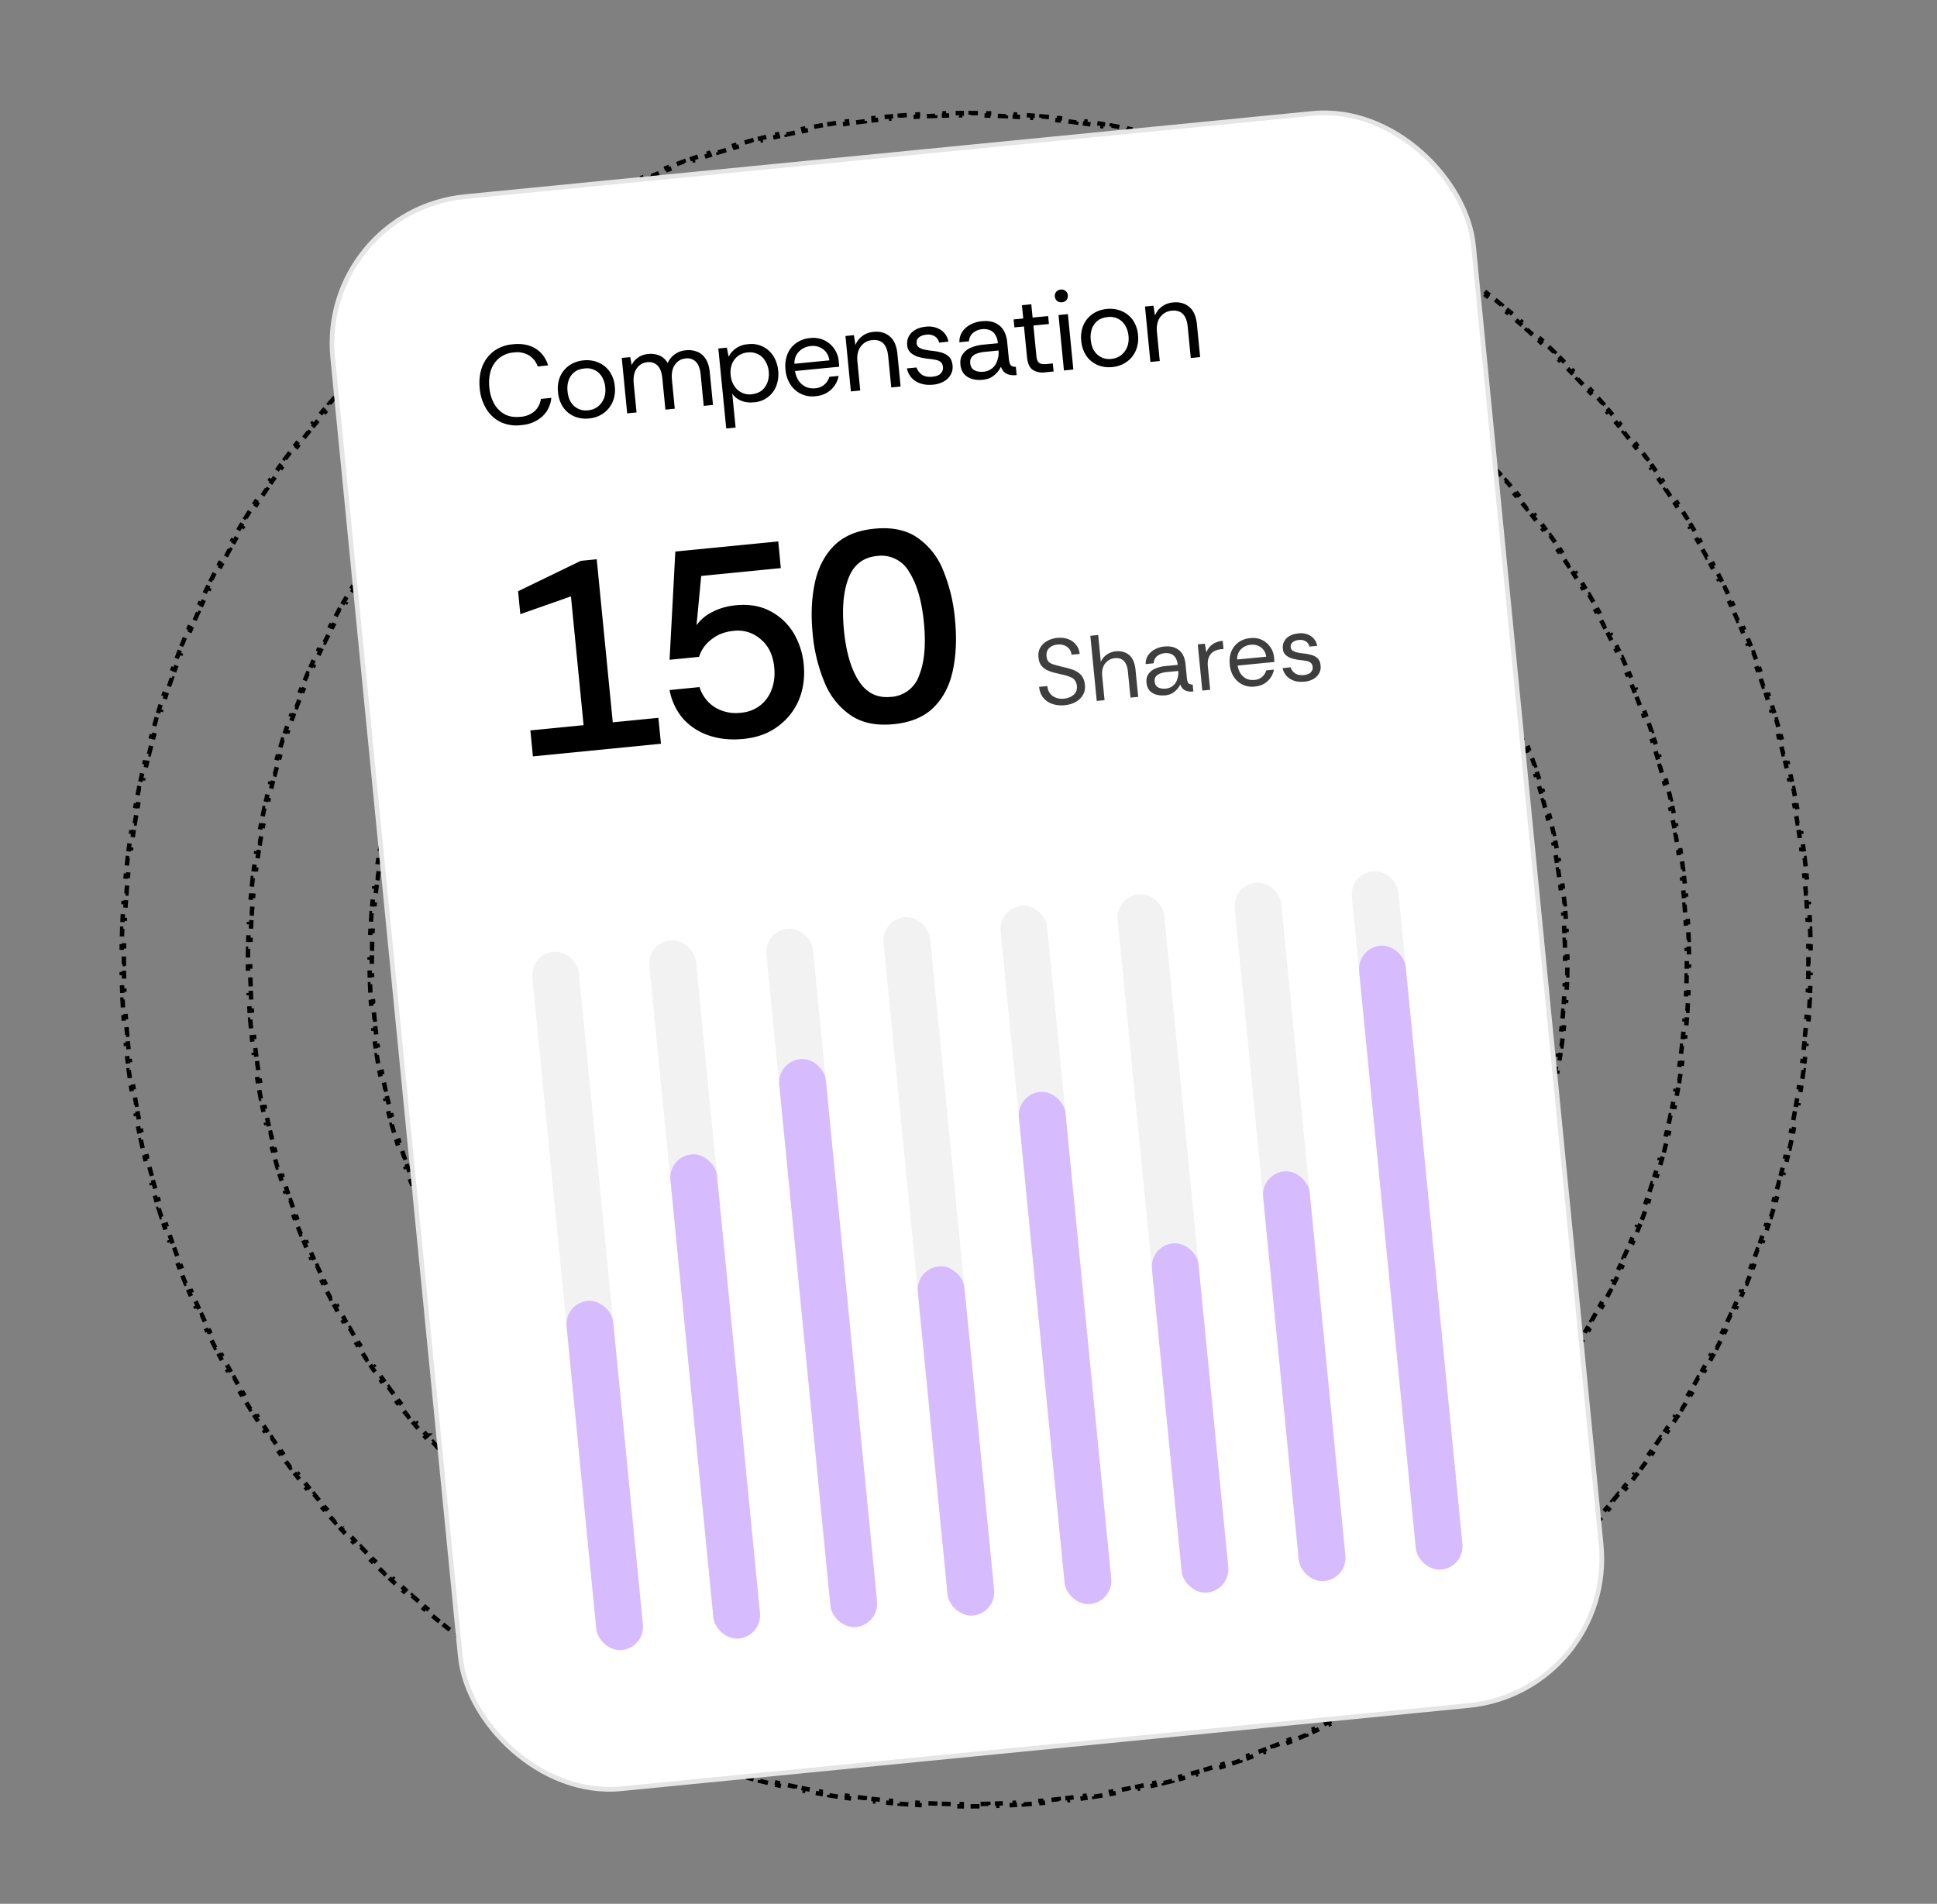 <svg width="414" height="407" viewBox="0 0 414 407" fill="none" xmlns="http://www.w3.org/2000/svg"><rect x="0" y="0" width="414" height="407" fill="#808080" stroke="none"/><path d="M209.85 360.14l-1.9.03v-.48h-1.9v.48c-.64 0-1.27-.02-1.9-.03v-.47l-1.88-.05-.01.48-1.9-.07.03-.48c-.63-.02-1.26-.05-1.88-.09l-.03.48-1.9-.12.04-.47-1.88-.14-.04.47-1.89-.16.05-.47-1.88-.18-.04.47-1.9-.2.06-.48-1.87-.23-.06.47-1.88-.25.07-.47-1.86-.28-.07.47-1.88-.3.08-.47-1.86-.32-.09.47-1.86-.35.1-.47-1.85-.36-.1.46c-.62-.12-1.24-.25-1.85-.39l.1-.46-1.84-.42-.11.46-1.84-.43.11-.47-1.83-.45-.11.46-1.84-.49.13-.46-1.82-.5-.13.46-1.82-.53.13-.46-1.8-.55-.14.46-1.8-.58.14-.45-1.8-.6-.14.46-1.8-.62.17-.45-1.78-.64-.16.45-1.78-.67.17-.44-1.76-.68-.17.44-1.76-.7.18-.45-1.74-.72-.18.44-1.74-.75.19-.44-1.73-.77-.2.43-1.71-.79.2-.43-1.7-.81-.2.43-1.7-.84.2-.42-1.68-.86-.22.43-1.68-.88.23-.42-1.66-.9-.23.42-1.66-.91.23-.42-1.63-.94-.24.42-1.63-.96.24-.41-1.62-.97-.24.4-1.61-1 .25-.4-1.6-1.01-.25.4-1.58-1.04.26-.4-1.57-1.05-.26.4-1.56-1.08.27-.4-1.54-1.09-.28.39-1.53-1.11.28-.39-1.5-1.13-.3.38-1.5-1.15.3-.37-1.5-1.17-.29.37-1.47-1.18.3-.37-1.46-1.2-.3.36-1.45-1.22.31-.36-1.42-1.24-.32.36-1.41-1.26.32-.35-1.4-1.28-.32.36c-.46-.43-.93-.86-1.38-1.3l.32-.34-1.36-1.3-.33.33-1.35-1.32.33-.34-1.33-1.34-.34.34a147 147 0 01-1.32-1.36l.35-.33-1.3-1.37-.35.32a146 146 0 01-1.29-1.39l.36-.32-1.27-1.4-.35.32-1.25-1.42.35-.31a155 155 0 01-1.23-1.44l-.36.31-1.21-1.45.36-.3-1.2-1.46-.36.3-1.18-1.48.37-.3-1.16-1.49-.37.3-1.15-1.52.38-.28-1.12-1.52-.38.28c-.38-.5-.74-1.02-1.11-1.54l.39-.27-1.09-1.55-.39.28-1.07-1.57.4-.26c-.36-.52-.7-1.05-1.05-1.57l-.4.26-1.03-1.59.4-.26-1-1.6-.4.26-1-1.62.4-.24a146.15 146.15 0 01-.96-1.62l-.41.24-.95-1.63.41-.24-.93-1.64-.41.23-.91-1.67.41-.22c-.3-.55-.6-1.1-.88-1.66l-.42.22c-.3-.56-.59-1.12-.87-1.69l.42-.21-.85-1.69-.42.21-.83-1.7.43-.2-.8-1.71-.44.2-.78-1.72.43-.2-.76-1.73-.44.2-.75-1.75.44-.18-.72-1.75-.44.18-.7-1.75.45-.18-.68-1.76-.45.17-.65-1.78.44-.16-.63-1.78-.45.16-.61-1.8.45-.14-.59-1.8-.45.15-.57-1.8.45-.15-.54-1.8-.46.13-.52-1.82.46-.13-.5-1.82-.46.13c-.17-.61-.33-1.22-.48-1.84l.46-.12-.46-1.82-.46.1c-.15-.6-.3-1.22-.43-1.83l.46-.1c-.14-.62-.28-1.24-.4-1.85l-.47.1-.4-1.86.47-.1-.36-1.84-.47.09-.34-1.86.47-.09-.32-1.86-.47.08-.3-1.88.47-.07-.27-1.86-.47.07-.25-1.88.47-.06-.23-1.87-.47.05-.2-1.88.47-.05-.19-1.88-.47.05-.16-1.89.48-.03-.14-1.89-.48.03-.11-1.9.48-.02-.1-1.88-.47.02-.07-1.89.48-.01-.05-1.89-.47.01c-.02-.63-.02-1.27-.03-1.9h.48a157.67 157.67 0 010-1.9H53c0-.64.01-1.27.03-1.9h.47l.05-1.88-.48-.01.07-1.9.47.03.1-1.88-.48-.03.11-1.9.48.04.14-1.89-.48-.03.16-1.89.47.05.19-1.88-.48-.05.2-1.88.48.05.23-1.87-.47-.06.25-1.88.47.07.27-1.86-.47-.08.3-1.87.47.08c.1-.63.2-1.25.32-1.87l-.47-.08.34-1.86.47.09.36-1.85-.46-.1.39-1.85.46.1.41-1.84-.46-.1.43-1.85.46.11.46-1.82-.46-.12c.15-.62.31-1.23.48-1.84l.46.13.5-1.83-.46-.12.52-1.82.46.13.54-1.8-.45-.14.57-1.81.45.15.6-1.8-.46-.15.61-1.79.45.16c.2-.6.42-1.19.63-1.78l-.44-.16.65-1.78.45.17.68-1.76-.45-.18.7-1.75.45.17.71-1.74-.43-.18.74-1.75.44.2.76-1.73-.43-.2.78-1.72.43.2.8-1.7-.42-.2c.27-.58.55-1.15.83-1.71l.42.2.85-1.68-.42-.22.87-1.68.42.22.88-1.66-.41-.22.9-1.67.42.24c.3-.56.62-1.1.93-1.65l-.41-.23.95-1.64.41.24a157 157 0 01.97-1.62l-.41-.25 1-1.6.4.24 1-1.6-.4-.25 1.03-1.59.4.26 1.05-1.57-.4-.26 1.07-1.57.4.28c.35-.52.71-1.04 1.08-1.55l-.4-.28 1.12-1.53.38.28 1.12-1.52-.38-.28 1.15-1.51.37.29 1.16-1.5-.37-.29 1.18-1.48.37.3 1.2-1.46-.37-.3 1.21-1.45.37.3 1.22-1.43-.35-.3 1.25-1.43.35.32 1.27-1.4-.35-.32 1.28-1.4.35.33 1.3-1.37-.35-.33 1.32-1.36.34.34 1.33-1.34-.33-.34 1.35-1.32.33.34 1.36-1.3-.32-.35c.45-.44.92-.87 1.38-1.3l.32.35 1.4-1.27-.32-.35 1.41-1.26.32.36 1.42-1.24-.3-.36c.47-.4.95-.82 1.44-1.22l.3.36 1.46-1.2-.3-.37c.49-.4.98-.8 1.47-1.18l.3.37 1.48-1.17-.29-.37 1.5-1.15.3.37 1.5-1.12-.28-.39 1.53-1.11.28.39 1.54-1.1-.27-.39c.52-.36 1.03-.72 1.56-1.07l.26.4 1.57-1.06-.26-.4 1.58-1.04.26.4 1.59-1.01-.25-.4 1.6-1 .25.4 1.62-.97-.25-.41 1.64-.96.24.41 1.63-.93-.23-.42 1.66-.91.23.41 1.66-.89-.23-.42 1.68-.88.22.43c.56-.3 1.12-.58 1.68-.86l-.2-.42c.56-.29 1.12-.56 1.7-.84l.2.43 1.7-.81-.2-.43 1.72-.8.2.44 1.72-.77-.2-.44 1.75-.75.18.44 1.74-.72-.18-.44 1.76-.71.17.44 1.76-.68-.17-.44a163 163 0 011.78-.67l.16.45 1.78-.64-.16-.45 1.79-.62.15.45 1.8-.59-.16-.45 1.81-.58.14.46 1.8-.55-.13-.46 1.82-.53.13.46 1.82-.5-.13-.46 1.84-.49.12.46 1.82-.45-.11-.47c.61-.15 1.22-.3 1.84-.43l.1.46 1.85-.42-.1-.46 1.85-.4.1.47 1.84-.36-.09-.47 1.86-.35.09.47 1.86-.32-.08-.47 1.88-.3.07.47 1.86-.28-.07-.47 1.88-.25.06.47 1.87-.23-.05-.47 1.88-.2.05.46 1.88-.18-.05-.47 1.89-.16.04.47 1.88-.14-.03-.47 1.9-.12.02.48 1.88-.1-.02-.47a155 155 0 011.89-.07l.01.48 1.89-.05-.01-.47c.63-.02 1.26-.02 1.9-.03v.48a157.42 157.42 0 011.9 0v-.48c.64 0 1.27.01 1.9.03v.47l1.88.05.01-.48 1.9.07-.03.48c.63.02 1.26.05 1.88.09l.03-.48 1.9.12-.04.47 1.88.14.04-.47 1.89.16-.05.47 1.88.18.04-.47 1.9.2-.06.48 1.87.23.06-.47 1.88.25-.07.47 1.86.28.07-.47 1.88.3-.08.47 1.86.32.09-.47 1.86.35-.1.47c.62.11 1.24.24 1.85.36l.1-.46c.62.12 1.24.26 1.85.39l-.1.46 1.84.42.11-.46 1.84.43-.11.47 1.83.45.11-.46 1.84.49-.13.46 1.82.5.13-.46 1.82.53-.13.46 1.8.55.14-.46 1.8.58-.14.45 1.8.6.14-.46 1.8.62-.17.45 1.78.64.16-.45 1.78.67-.17.44 1.76.68.17-.44 1.76.7-.18.45 1.74.72.18-.44 1.74.75-.19.44 1.73.77.2-.43 1.71.79-.2.43 1.7.8.2-.42c.58.28 1.14.55 1.7.84l-.2.42 1.68.86.22-.43 1.68.88-.23.42 1.66.9.23-.42 1.66.91-.24.42 1.65.93.23-.4c.55.3 1.1.63 1.63.95l-.24.4 1.62.98.25-.4 1.6 1-.25.4 1.6 1.01.25-.4 1.58 1.04-.26.4 1.57 1.05.26-.4 1.56 1.08-.27.4 1.54 1.09.28-.39 1.53 1.11-.28.39 1.5 1.13.3-.38 1.5 1.15-.3.37 1.5 1.17.29-.37 1.47 1.18-.3.37 1.46 1.2.3-.36 1.45 1.22-.31.36 1.42 1.24.32-.36 1.41 1.26-.32.35 1.4 1.27.32-.34c.46.42.93.85 1.38 1.29l-.32.34 1.36 1.3.33-.33 1.35 1.32-.33.34 1.33 1.34.34-.34 1.32 1.36-.35.33 1.3 1.37.35-.32 1.29 1.39-.36.32 1.27 1.4.35-.32 1.25 1.42-.36.31 1.24 1.44.36-.31 1.21 1.45-.36.3 1.2 1.46.36-.3 1.18 1.48-.37.3 1.16 1.49.38-.3 1.14 1.52-.38.28 1.12 1.52.38-.28c.38.5.75 1.02 1.11 1.54l-.39.27 1.09 1.55.39-.28 1.07 1.57-.4.26c.36.52.7 1.05 1.05 1.57l.4-.26 1.03 1.59-.4.26 1 1.6.4-.26 1 1.61-.4.25.96 1.62.41-.24.95 1.64-.41.23.93 1.65.41-.24.92 1.67-.42.22c.3.55.6 1.1.88 1.66l.42-.22.87 1.68-.42.22.85 1.69.42-.21.83 1.7-.43.2c.28.57.54 1.14.8 1.71l.44-.2.79 1.72-.44.2.76 1.72.44-.18.75 1.74-.44.18.71 1.75.45-.18.7 1.75-.45.18.68 1.76.45-.17.65 1.78-.44.16.63 1.78.45-.16.61 1.79-.45.15.59 1.8.45-.15.57 1.8-.45.15.54 1.8.46-.13.52 1.82-.46.13.5 1.82.46-.13c.17.61.33 1.23.48 1.84l-.46.12.46 1.82.46-.1c.15.6.3 1.22.43 1.83l-.46.1.4 1.85.47-.1.4 1.86-.47.1.36 1.84.47-.09.34 1.86-.47.09.32 1.86.47-.08.3 1.87-.47.08.27 1.86.47-.07.25 1.88-.47.06.23 1.87.47-.05.2 1.88-.47.05.19 1.88.47-.05.16 1.89-.48.03.14 1.89.48-.03.11 1.9-.47.02.08 1.88.48-.02.07 1.89-.48.01.05 1.89.47-.01c.02.63.02 1.27.03 1.9h-.48a150.1 150.1 0 010 1.9h.48c0 .63-.01 1.27-.03 1.9h-.47l-.05 1.88.48.01-.07 1.9-.48-.03-.08 1.88.47.03-.11 1.9-.48-.04-.14 1.89.48.03-.16 1.89-.47-.05-.19 1.88.48.05-.2 1.88-.48-.05-.23 1.87.47.06-.25 1.88-.47-.07-.27 1.86.47.08-.3 1.87-.47-.08c-.1.63-.2 1.25-.32 1.87l.47.08-.34 1.86-.47-.09-.36 1.85.46.1-.39 1.85-.46-.1-.41 1.84.46.1-.43 1.85-.46-.11-.46 1.83.46.11c-.15.61-.31 1.23-.48 1.84l-.46-.13-.5 1.83.46.12-.52 1.82-.46-.13-.54 1.8.45.14-.57 1.81-.45-.15-.6 1.8.46.15-.61 1.79-.45-.16c-.2.6-.42 1.19-.63 1.78l.44.16-.65 1.78-.45-.17-.68 1.76.45.18-.7 1.75-.44-.18-.72 1.75.44.18-.75 1.74-.44-.19-.76 1.73.44.2-.8 1.72-.42-.2-.8 1.7.42.2c-.27.58-.55 1.15-.83 1.71l-.42-.2-.85 1.68.42.22-.87 1.68-.42-.22-.88 1.66.42.23-.92 1.66-.41-.24c-.3.56-.62 1.1-.93 1.65l.41.24-.95 1.63-.4-.24-.98 1.62.41.25-1 1.6-.4-.24-1 1.6.4.25-1.03 1.59-.4-.26-1.05 1.57.4.26-1.07 1.57-.4-.27c-.35.51-.71 1.03-1.08 1.54l.4.27-1.12 1.54-.38-.28-1.12 1.52.38.28-1.14 1.51-.38-.29-1.16 1.5.37.29-1.18 1.48-.37-.3-1.2 1.46.37.3-1.21 1.45-.37-.3-1.23 1.43.36.3c-.41.49-.83.96-1.25 1.43l-.35-.32-1.27 1.4.36.32-1.3 1.4-.34-.33-1.3 1.37.35.33-1.32 1.36-.34-.34-1.33 1.34.33.34-1.35 1.32-.33-.34c-.45.44-.9.88-1.36 1.3l.32.35c-.45.44-.92.87-1.38 1.3l-.32-.36-1.4 1.28.32.35-1.41 1.26-.32-.36-1.42 1.24.3.36c-.47.4-.95.82-1.44 1.22l-.3-.36-1.46 1.2.3.37c-.49.4-.98.8-1.47 1.18l-.3-.37-1.48 1.17.29.37-1.5 1.15-.3-.38-1.5 1.13.28.39-1.53 1.11-.28-.39-1.54 1.1.27.39a166 166 0 01-1.56 1.07l-.26-.4-1.57 1.06.26.4c-.52.35-1.05.7-1.58 1.03l-.26-.4-1.59 1.02.25.4-1.6 1-.25-.4-1.62.97.24.4-1.63.97-.23-.42-1.65.94.24.42-1.66.91-.23-.41-1.66.89.23.42-1.68.88-.22-.43c-.56.3-1.12.58-1.68.86l.2.42c-.56.29-1.12.56-1.7.84l-.2-.43-1.7.81.2.43-1.72.8-.2-.44-1.72.77.2.44-1.75.75-.18-.44-1.74.72.18.44c-.59.24-1.17.48-1.76.7l-.17-.43-1.76.68.17.44-1.78.67-.16-.45-1.78.64.16.45-1.79.62-.15-.45-1.8.59.16.45-1.81.58-.14-.46-1.8.55.13.46-1.82.53-.13-.46-1.82.5.13.46-1.84.49-.12-.46-1.82.45.11.47c-.61.15-1.22.3-1.84.43l-.1-.46-1.85.42.1.46-1.85.4-.1-.47-1.84.36.09.47-1.86.35-.09-.47-1.86.32.08.47-1.88.3-.07-.47-1.86.28.07.47-1.88.25-.06-.47-1.87.23.05.47-1.88.2-.05-.46-1.88.18.05.47-1.89.16-.04-.47-1.88.14.03.47c-.63.05-1.26.08-1.9.12l-.02-.48-1.88.1.02.47-1.89.07-.01-.48-1.89.05.01.47z" stroke="#000" stroke-width=".95" stroke-dasharray="1.9 1.9"/><path d="M209.86 334.14l-1.9.03v-.48h-1.91v.48c-.64 0-1.28-.02-1.91-.03l.01-.48-1.9-.05v.47l-1.9-.08.02-.48-1.9-.1-.03.47-1.9-.14.05-.48-1.88-.16-.05.47-1.9-.2.06-.47a129 129 0 01-1.88-.22l-.06.47-1.88-.25.06-.47-1.87-.28-.07.47-1.88-.3.08-.48-1.86-.33-.1.47-1.85-.37.1-.47c-.63-.12-1.25-.25-1.86-.39l-.1.47-1.86-.42.1-.46-1.83-.45-.12.46-1.84-.47.13-.46-1.83-.5-.13.45c-.61-.17-1.22-.34-1.82-.53l.13-.45-1.8-.56-.15.46-1.81-.59.15-.45-1.8-.61-.15.45c-.6-.2-1.2-.42-1.79-.64l.17-.44-1.78-.67-.17.45-1.77-.7.18-.44-1.76-.71-.18.44-1.75-.75.2-.44-1.74-.76-.2.43-1.72-.8.2-.43-1.7-.82-.21.43-1.7-.85.21-.42-1.68-.87-.22.42-1.68-.9.23-.42-1.66-.92-.23.42-1.65-.95.24-.41-1.62-.97-.25.4-1.62-.99.25-.4-1.6-1.02-.25.4-1.59-1.04.26-.4-1.56-1.06-.27.39c-.53-.36-1.04-.73-1.56-1.1l.28-.38a130 130 0 01-1.54-1.1l-.28.37-1.52-1.13.28-.38-1.5-1.16-.29.38-1.49-1.18.3-.37-1.47-1.2-.3.37c-.49-.4-.97-.82-1.45-1.23l.3-.36-1.43-1.24-.31.36-1.42-1.27.32-.35-1.4-1.29-.32.35-1.38-1.3.33-.35-1.35-1.32-.33.34-1.34-1.35.34-.33-1.32-1.37-.34.33c-.44-.46-.88-.92-1.3-1.39l.34-.32-1.27-1.4-.36.32-1.25-1.43.36-.3-1.24-1.45-.36.31-1.22-1.46.37-.3-1.19-1.48-.37.3-1.17-1.5.37-.29-1.14-1.5-.38.28-1.13-1.53.38-.28c-.37-.5-.73-1.02-1.1-1.54l-.39.28-1.08-1.57.4-.26-1.06-1.58-.4.26c-.35-.52-.7-1.06-1.03-1.59l.4-.25-1-1.6-.41.24-1-1.62.42-.25c-.33-.54-.65-1.08-.96-1.63l-.42.24-.94-1.65.42-.23-.91-1.67-.42.23-.89-1.68.42-.22-.86-1.68-.43.21-.84-1.7.43-.21-.8-1.71-.44.2-.79-1.73.43-.2-.76-1.73-.43.19-.74-1.75.44-.19c-.24-.58-.48-1.16-.7-1.75l-.45.18-.69-1.78.45-.17-.66-1.77-.45.16-.63-1.8.45-.15-.6-1.8-.45.16c-.2-.6-.4-1.21-.58-1.82l.45-.14-.55-1.8-.45.13-.53-1.83.46-.13-.5-1.83-.46.12-.47-1.84.47-.11-.44-1.84-.47.1-.41-1.85.46-.1-.38-1.86-.47.1-.36-1.87.47-.08c-.12-.62-.23-1.24-.33-1.87l-.47.08c-.1-.62-.21-1.25-.3-1.88l.46-.07c-.1-.62-.18-1.25-.27-1.87l-.47.06c-.1-.62-.17-1.25-.25-1.88l.47-.06-.22-1.88-.47.05-.2-1.89.48-.04-.17-1.89-.47.04-.14-1.9.47-.03a130 130 0 01-.1-1.9l-.48.03-.08-1.9h.47l-.05-1.9-.48.01-.03-1.9h.48a113.1 113.1 0 010-1.91H79c0-.64.02-1.28.03-1.91l.48.01.05-1.9h-.47l.08-1.9.47.02.11-1.9-.47-.02.14-1.9.47.04c.05-.63.1-1.26.17-1.89l-.48-.04.2-1.9.47.06.22-1.88-.47-.06.25-1.89.47.07.27-1.87-.47-.07.3-1.88.48.08c.1-.63.21-1.25.33-1.87l-.47-.08.36-1.87.47.1.38-1.86-.46-.1.41-1.86.47.11.44-1.84-.47-.11.47-1.84.46.12.5-1.83-.46-.13.53-1.83.45.14.55-1.81-.45-.14.58-1.82.45.15.6-1.8-.45-.15c.2-.6.42-1.2.63-1.79l.45.16.66-1.77-.45-.17.69-1.78.44.18.7-1.76-.43-.18.74-1.75.43.19.76-1.74-.43-.2.79-1.72.43.2.81-1.7-.43-.22.84-1.7.43.21.86-1.68-.42-.22.89-1.68.42.22.91-1.66-.42-.23.94-1.65.42.24c.31-.55.63-1.1.96-1.63l-.41-.25.99-1.62.4.25 1-1.6-.4-.26 1.04-1.6.4.27 1.06-1.57-.4-.27 1.08-1.57.4.28c.36-.52.72-1.03 1.1-1.54l-.39-.28c.37-.52.75-1.03 1.13-1.53l.38.28 1.14-1.5-.37-.3 1.17-1.5.37.3 1.2-1.47-.38-.3 1.22-1.46.36.3 1.24-1.43-.36-.31c.41-.48.83-.96 1.26-1.43l.35.32 1.27-1.4-.34-.32c.42-.47.86-.93 1.3-1.4l.34.34 1.31-1.36-.33-.34 1.34-1.35.33.34 1.36-1.32-.33-.34 1.37-1.31.33.35c.46-.44.92-.86 1.4-1.29l-.33-.35 1.42-1.27.31.36 1.43-1.24-.3-.36 1.45-1.23.3.37 1.47-1.2-.3-.37 1.49-1.18.3.38c.49-.4 1-.78 1.5-1.16l-.3-.38 1.53-1.13.28.38a130 130 0 011.54-1.11l-.28-.39 1.56-1.09.27.4c.52-.37 1.04-.72 1.56-1.07l-.26-.4 1.59-1.04.26.4 1.6-1.02-.26-.4a129 129 0 011.62-1l.25.41 1.62-.97-.24-.4 1.65-.96.23.42 1.66-.92-.23-.42 1.68-.9.22.42 1.68-.87-.22-.42a126 126 0 011.7-.85l.22.43 1.7-.82-.2-.43 1.72-.8.2.43 1.73-.76-.19-.44 1.75-.75.19.44 1.75-.71-.18-.44 1.77-.7.17.45c.59-.23 1.18-.45 1.78-.66l-.17-.45 1.79-.64.16.45 1.79-.61-.15-.45 1.81-.59.14.46c.6-.2 1.2-.38 1.81-.56l-.13-.45 1.82-.53.13.45 1.83-.5-.13-.46 1.84-.47.12.46 1.84-.45-.11-.46 1.86-.42.1.47 1.85-.4-.1-.46 1.87-.36.09.46 1.86-.33-.08-.47c.63-.1 1.25-.21 1.88-.3l.07.46 1.87-.28-.06-.47 1.88-.25.06.47 1.88-.22-.05-.47 1.89-.2.05.47 1.88-.16-.04-.48 1.9-.14.03.48 1.9-.11-.03-.48 1.9-.08v.47l1.9-.05-.01-.48 1.9-.03v.48a131.35 131.35 0 011.91 0v-.48c.64 0 1.28.02 1.91.03l-.01.48 1.9.05v-.47l1.9.08-.02.48 1.9.1.03-.47 1.9.14-.05.48 1.88.16.05-.47 1.9.2-.06.47 1.88.22.06-.47 1.88.25-.06.47 1.87.28.07-.47 1.88.3-.08.48 1.86.33.1-.46 1.85.36-.1.46 1.86.4.1-.47 1.86.42-.1.46 1.83.45.12-.46 1.84.47-.13.46 1.83.5.13-.45 1.82.53-.13.45 1.8.56.15-.46 1.81.59-.15.45 1.8.61.15-.45c.6.2 1.2.42 1.79.64l-.17.45c.6.21 1.19.43 1.78.66l.17-.45 1.77.7-.18.44 1.76.71.18-.44 1.75.75-.2.44c.59.25 1.17.5 1.74.76l.2-.43 1.72.8-.2.43 1.7.82.21-.43 1.7.85-.21.42 1.68.87.22-.42 1.68.9-.23.42 1.66.92.23-.42 1.65.95-.24.41 1.62.97.25-.4 1.62.99-.25.4 1.6 1.02.25-.4 1.59 1.04-.26.4 1.56 1.06.27-.39a129 129 0 011.56 1.1l-.28.38a130 130 0 011.54 1.1l.28-.37 1.52 1.13-.28.38 1.5 1.16.29-.38 1.49 1.18-.3.37 1.47 1.2.3-.37c.49.4.97.82 1.45 1.23l-.3.36 1.43 1.24.31-.36 1.42 1.27-.32.35 1.4 1.29.32-.35 1.38 1.3-.33.35 1.35 1.32.34-.34 1.33 1.35-.33.34 1.31 1.36.34-.33c.44.46.88.92 1.3 1.39l-.34.32 1.27 1.4.36-.32 1.25 1.43-.36.3 1.24 1.45.36-.31 1.22 1.46-.37.3 1.19 1.47.37-.3 1.17 1.5-.37.3 1.14 1.5.38-.28c.38.5.76 1.01 1.13 1.53l-.38.28c.37.5.73 1.02 1.1 1.54l.38-.28 1.09 1.57-.4.27 1.06 1.57.4-.27c.35.53.7 1.06 1.03 1.6l-.4.25 1 1.6.41-.24 1 1.62-.42.25c.33.54.65 1.08.96 1.63l.42-.24.94 1.65-.42.23.91 1.66.42-.22.9 1.68-.43.22.86 1.68.43-.21.84 1.7-.43.21.8 1.71.44-.2.79 1.73-.44.2.77 1.73.43-.19.74 1.75-.44.19c.24.58.48 1.16.7 1.75l.45-.18.69 1.78-.45.17.66 1.77.45-.16.63 1.8-.45.15.6 1.8.45-.16c.2.6.4 1.21.58 1.82l-.45.14.55 1.8.45-.13.53 1.83-.46.13.5 1.83.45-.12c.17.6.32 1.22.48 1.84l-.47.11.44 1.84.47-.1.41 1.85-.46.1.38 1.86.47-.1c.13.62.24 1.24.36 1.87l-.47.08c.12.62.23 1.24.33 1.87l.47-.08c.1.62.21 1.25.3 1.88l-.46.07c.1.62.19 1.25.27 1.87l.47-.06c.1.62.17 1.25.25 1.88l-.47.06.22 1.88.47-.05.2 1.89-.48.04.17 1.89.47-.04.14 1.9-.47.03.1 1.9.48-.03.08 1.9h-.47l.05 1.9.48-.01.03 1.9h-.48a150.82 150.82 0 010 1.91h.48c0 .64-.02 1.28-.03 1.91l-.48-.01-.05 1.9h.47l-.08 1.9-.47-.02-.11 1.9.47.03-.14 1.9-.47-.05c-.05.63-.1 1.26-.17 1.89l.48.04-.2 1.9-.47-.06-.22 1.88.47.06-.25 1.89-.47-.07-.27 1.87.47.07-.3 1.88-.48-.08c-.1.63-.21 1.25-.33 1.87l.47.08c-.12.63-.23 1.25-.36 1.87l-.47-.1-.38 1.86.46.1-.41 1.86-.47-.11-.44 1.84.47.11c-.16.62-.31 1.23-.48 1.84l-.45-.12-.5 1.83.46.13-.53 1.83-.45-.14-.55 1.81.45.14-.58 1.82-.45-.15-.6 1.8.45.15c-.2.6-.42 1.2-.63 1.79l-.45-.16-.66 1.77.45.17-.69 1.78-.44-.18-.7 1.75.43.19-.74 1.75-.43-.19-.76 1.74.43.19-.79 1.73-.43-.2-.81 1.7.43.21-.84 1.71-.43-.21-.86 1.68.42.22-.89 1.68-.42-.23-.91 1.67.41.23-.93 1.65-.42-.24c-.31.55-.63 1.1-.96 1.63l.41.25-.99 1.62-.4-.25-1 1.6.4.26-1.04 1.6-.4-.27-1.06 1.57.4.27-1.08 1.57-.4-.28c-.36.52-.72 1.03-1.1 1.54l.39.28-1.13 1.53-.38-.28-1.14 1.5.37.3-1.17 1.5-.37-.3-1.2 1.47.38.3-1.22 1.46-.36-.3-1.24 1.43.36.31c-.41.48-.83.96-1.26 1.43l-.35-.32-1.27 1.4.34.32-1.3 1.4-.34-.34-1.31 1.37.33.33-1.33 1.35-.34-.34-1.35 1.32.32.34-1.37 1.31-.33-.35c-.46.44-.92.86-1.4 1.29l.33.35-1.42 1.27-.31-.36-1.43 1.24.3.36-1.45 1.23-.3-.37-1.47 1.2.3.37-1.49 1.18-.3-.38c-.49.4-1 .78-1.5 1.16l.3.38-1.53 1.13-.28-.38a130 130 0 01-1.54 1.11l.28.39-1.56 1.09-.27-.4c-.52.37-1.04.72-1.56 1.07l.26.4-1.59 1.04-.26-.4-1.6 1.02.26.4-1.62 1-.25-.41-1.62.97.24.4-1.65.96-.24-.42-1.65.92.23.42-1.68.9-.22-.42-1.68.87.22.42-1.7.85-.22-.43-1.7.82.2.43-1.72.8-.2-.44c-.58.27-1.15.52-1.73.77l.19.44-1.75.75-.18-.44-1.76.71.18.44-1.77.7-.17-.45c-.59.23-1.18.45-1.78.66l.17.45-1.79.64-.16-.45-1.79.61.15.45-1.81.59-.14-.46c-.6.2-1.2.38-1.81.56l.13.45c-.6.19-1.21.36-1.82.53l-.13-.45-1.83.5.13.46-1.84.47-.12-.46-1.84.45.11.46-1.86.42-.1-.47-1.85.4.1.46-1.87.37-.09-.47-1.86.33.08.47c-.63.1-1.25.21-1.88.3l-.07-.46-1.87.28.06.47-1.88.25-.06-.47a129 129 0 01-1.88.22l.05.47-1.89.2-.05-.47-1.88.16.04.48-1.9.14-.03-.48-1.9.11.03.48-1.9.08v-.47l-1.9.05.01.48z" stroke="#000" stroke-width=".95" stroke-dasharray="1.9 1.9"/><path d="M209.35 386.15l-1.9.02v-.48h-1.9v.48l-1.9-.02v-.48c-.62 0-1.25-.02-1.88-.04l-.02.48-1.88-.06.01-.48-1.88-.07-.02.47-1.9-.1.03-.47-1.88-.12-.04.48-1.89-.14.04-.48c-.63-.04-1.25-.1-1.88-.15l-.04.47-1.88-.17.05-.48-1.88-.2-.05.48-1.89-.22.06-.47-1.88-.24-.06.48-1.87-.26.07-.47-1.87-.27-.07.47-1.87-.3.07-.47-1.86-.31-.08.47-1.86-.34.08-.47-1.85-.35-.1.47-1.84-.38.1-.46-1.86-.4-.1.47-1.85-.41.1-.47-1.83-.43-.11.46-1.83-.45.11-.46c-.61-.15-1.22-.3-1.83-.47l-.12.46-1.83-.49.13-.46-1.82-.5-.13.45-1.82-.53.14-.46-1.8-.54-.15.45-1.8-.56.14-.46-1.8-.58-.15.45-1.8-.6.16-.46-1.78-.62-.16.45-1.77-.65.16-.44-1.77-.66-.17.44-1.77-.68.18-.44-1.76-.7-.18.44-1.75-.72.19-.44-1.74-.73-.19.44-1.74-.76.2-.44c-.58-.25-1.15-.5-1.73-.77l-.2.44-1.71-.8.2-.43-1.7-.8-.21.43-1.7-.83.2-.43-1.69-.84-.21.42-1.68-.86.22-.43-1.67-.88-.23.43-1.66-.9.23-.42-1.66-.92-.23.42a189 189 0 01-1.65-.93l.24-.42a103.13 103.13 0 01-1.63-.94l-.24.4c-.55-.31-1.1-.64-1.63-.96l.24-.41-1.6-.98-.26.4-1.6-1 .25-.4-1.6-1.02-.25.4-1.58-1.03.26-.4-1.57-1.05-.27.4-1.56-1.07.27-.4c-.52-.35-1.03-.71-1.55-1.08l-.27.4-1.54-1.11.28-.39-1.53-1.11-.28.38-1.52-1.13.3-.38-1.51-1.15-.3.38-1.48-1.16.3-.38-1.49-1.17-.3.37-1.46-1.2.3-.37-1.45-1.2-.3.36c-.5-.4-.97-.81-1.45-1.22l.31-.37-1.43-1.23-.31.36-1.42-1.26.32-.35-1.4-1.27-.32.35-1.4-1.28.33-.35-1.37-1.3-.33.35-1.36-1.32.33-.34-1.35-1.32-.33.34-1.34-1.35.34-.33-1.32-1.35-.34.33-1.3-1.37.34-.32-1.29-1.38-.35.32-1.28-1.4.35-.32a161.61 161.61 0 01-1.26-1.4l-.35.31-1.25-1.42.36-.31-1.23-1.43-.37.3-1.22-1.44.37-.3-1.2-1.46-.37.3-1.19-1.47.37-.3-1.17-1.48-.37.3c-.4-.5-.78-1-1.16-1.5l.38-.3-1.14-1.5-.39.28c-.37-.5-.75-1-1.12-1.52l.38-.28c-.37-.5-.74-1.01-1.1-1.53l-.4.28-1.09-1.54.4-.28c-.37-.51-.73-1.03-1.08-1.55l-.4.27-1.06-1.57.4-.26-1.05-1.57-.4.26-1.02-1.6.4-.25-1.01-1.6-.4.26-1-1.61.4-.25-.97-1.62-.41.25c-.33-.54-.65-1.09-.96-1.63l.4-.24-.93-1.64-.42.24-.93-1.65.42-.23-.91-1.66-.42.23-.89-1.67.42-.22-.87-1.68-.43.22-.85-1.69.42-.2-.84-1.7-.42.2a183 183 0 01-.83-1.7l.43-.2-.8-1.71-.43.2-.79-1.72.44-.2-.77-1.72-.44.19-.75-1.74.44-.19-.73-1.74-.44.18-.71-1.75.44-.18-.7-1.75-.43.17-.68-1.77.44-.17-.65-1.77-.45.16-.64-1.77.45-.16-.62-1.79-.45.16-.6-1.8.45-.15-.58-1.8-.45.15-.57-1.8.46-.15-.54-1.8-.46.13-.52-1.82.45-.13-.5-1.82-.46.13-.49-1.83.46-.13-.46-1.82-.47.11-.44-1.83.46-.11-.43-1.84-.46.1a182 182 0 01-.41-1.85l.46-.1-.39-1.85-.46.1-.37-1.86.46-.09-.35-1.85-.46.09-.34-1.87.47-.08-.31-1.86-.47.07-.3-1.87.48-.07-.27-1.86-.48.06-.25-1.87.47-.06-.23-1.88-.47.06-.22-1.89.48-.05-.2-1.88-.47.05-.18-1.88.48-.04-.16-1.88-.47.04-.14-1.9.48-.03c-.05-.63-.09-1.25-.12-1.89l-.48.03-.1-1.89.48-.02-.08-1.88-.47.02-.06-1.9h.48l-.04-1.9-.48.01-.02-1.9h.48a176.6 176.6 0 010-1.9H26l.02-1.9h.48c0-.62.02-1.25.04-1.88l-.48-.02.06-1.88.47.01.08-1.88-.47-.02.1-1.9.47.03c.03-.63.07-1.26.12-1.88l-.48-.04.14-1.89.47.04.16-1.88-.48-.04.18-1.88.47.05.2-1.88-.48-.05.22-1.89.47.06.23-1.88-.47-.06.25-1.87.48.06.27-1.86-.47-.07.29-1.87.47.07.31-1.86-.47-.08.34-1.87.46.09.35-1.85-.46-.1.37-1.85.46.1.4-1.85-.47-.1.4-1.85.47.1.43-1.84-.46-.1.44-1.84.47.11.46-1.83-.46-.12.49-1.83.46.13.5-1.82-.45-.13.52-1.82.46.13.54-1.8-.46-.14.57-1.8.45.14.58-1.8-.45-.15.6-1.8.45.16.62-1.79-.45-.16.64-1.77.45.16.65-1.77-.44-.17.68-1.77.44.17.7-1.75-.45-.18.71-1.75.44.18.73-1.74-.44-.19.76-1.74.43.2c.25-.58.5-1.16.77-1.73l-.44-.2.79-1.72.43.2.8-1.7-.43-.21.83-1.7.42.2.84-1.7-.42-.2.85-1.7.43.22.87-1.67-.42-.22.9-1.67.41.23.9-1.66-.4-.23c.3-.55.6-1.1.92-1.65l.42.24c.3-.55.62-1.1.94-1.64l-.41-.24c.31-.54.63-1.09.96-1.63l.4.25.98-1.62-.4-.25 1-1.6.4.24 1-1.6-.4-.25 1.04-1.59.4.26 1.04-1.57-.4-.26 1.06-1.57.4.27 1.07-1.55-.39-.28 1.1-1.54.38.28 1.11-1.53-.38-.28 1.13-1.52.38.28 1.14-1.5-.38-.3 1.16-1.5.37.3 1.17-1.48-.37-.3 1.19-1.47.37.3 1.2-1.45-.37-.31 1.22-1.45.37.31c.4-.48.81-.96 1.23-1.43l-.36-.31 1.25-1.42.35.31 1.26-1.4-.35-.32 1.28-1.4.35.32L75.83 81l-.35-.33 1.31-1.37.34.33 1.32-1.35-.34-.34 1.34-1.34.33.34 1.35-1.32-.33-.34 1.36-1.32.33.35 1.37-1.3-.32-.35 1.39-1.28.32.35 1.4-1.27-.32-.35 1.42-1.26.31.36 1.43-1.24-.31-.36 1.44-1.22.3.36 1.46-1.2-.3-.37 1.47-1.2.3.37c.48-.4.98-.78 1.47-1.17l-.3-.38 1.5-1.16.29.38 1.5-1.15-.29-.38 1.52-1.13.28.38 1.53-1.11-.28-.39 1.54-1.1.27.39c.52-.37 1.03-.73 1.55-1.08l-.27-.4 1.56-1.06.27.39 1.57-1.05-.26-.4 1.58-1.03.26.4 1.59-1.02-.25-.4 1.6-1 .25.4 1.61-.98-.24-.4 1.63-.98.24.41 1.63-.94-.24-.42 1.65-.93.23.41 1.66-.91-.23-.42 1.66-.9.22.42 1.67-.87-.21-.43 1.68-.86.21.42 1.7-.84-.22-.43 1.7-.82.21.42 1.7-.8-.2-.43 1.73-.8.2.44 1.72-.77-.2-.44 1.74-.76.19.44 1.74-.73-.19-.44 1.75-.72.18.44 1.76-.7-.18-.44 1.77-.68.17.44 1.77-.66-.16-.44 1.77-.65.16.45 1.78-.62-.15-.45 1.8-.6.14.44 1.8-.58-.15-.45c.6-.2 1.2-.39 1.81-.57l.14.45 1.8-.54-.13-.46 1.82-.53.13.46 1.82-.51-.13-.46 1.83-.5.12.47 1.83-.47-.11-.46c.6-.16 1.22-.3 1.83-.45l.11.46c.61-.15 1.22-.3 1.84-.43l-.1-.47 1.84-.41.1.47 1.85-.4-.1-.46 1.86-.38.1.47 1.84-.35-.08-.47 1.86-.34.08.47 1.86-.31-.07-.47 1.87-.3.07.47 1.87-.27-.07-.47 1.87-.26.07.48c.62-.09 1.24-.16 1.87-.24l-.06-.47 1.89-.22.05.47 1.88-.2-.05-.47 1.88-.17.04.47 1.88-.15-.03-.48 1.88-.14.04.48 1.89-.12-.03-.47 1.89-.1.02.47 1.88-.07-.01-.48 1.88-.06.02.48 1.89-.04-.01-.48 1.9-.02v.48a176.6 176.6 0 011.9 0v-.48l1.9.02v.48c.62 0 1.25.02 1.88.04l.02-.48 1.88.06-.01.48 1.88.07.02-.47 1.9.1-.03.47 1.88.12.04-.48 1.89.14-.04.48c.63.04 1.25.1 1.88.15l.04-.47 1.88.17-.05.48 1.88.2.05-.48a182 182 0 011.89.22l-.06.47a180 180 0 011.88.24l.06-.48 1.87.26-.07.47 1.87.27.07-.47 1.87.3-.07.47 1.86.31.08-.46 1.86.33-.08.47 1.85.35.1-.47 1.84.38-.1.46 1.86.4.1-.47 1.85.41-.1.47 1.83.43.11-.46 1.83.45-.11.46c.61.15 1.22.3 1.83.47l.12-.46 1.83.49-.13.46 1.82.5.13-.45 1.82.53-.14.46 1.8.54.15-.45 1.8.57-.14.45 1.8.58.15-.45 1.8.6-.16.46 1.78.62.16-.45 1.77.65-.16.44 1.77.66.17-.44 1.77.68-.18.44 1.76.7.18-.44 1.75.72-.19.44 1.74.73.19-.44 1.74.76-.2.44c.58.25 1.15.5 1.73.77l.2-.44 1.71.8-.2.43 1.7.8.21-.42 1.7.82-.2.43 1.69.84.21-.42 1.68.86-.21.43 1.67.87.22-.42 1.66.9-.23.42 1.66.92.23-.42 1.65.93-.24.42 1.63.95.25-.42 1.62.97-.25.41 1.62.98.25-.4 1.6 1-.25.4 1.6 1.02.25-.4 1.58 1.03-.26.4 1.57 1.05.27-.4 1.56 1.07-.27.4c.52.35 1.03.71 1.55 1.08l.27-.4 1.54 1.11-.28.39 1.53 1.11.28-.38 1.52 1.13-.3.38 1.51 1.15.3-.38 1.48 1.16-.3.38 1.49 1.17.3-.37 1.46 1.2-.3.36 1.45 1.21.3-.36c.5.4.97.81 1.45 1.22l-.31.36 1.43 1.24.31-.36 1.42 1.26-.32.35 1.4 1.27.32-.35 1.4 1.28-.33.35 1.37 1.3.33-.35 1.36 1.32-.33.34 1.35 1.32.33-.34 1.34 1.34-.34.34 1.32 1.35.34-.33 1.3 1.37-.34.33 1.3 1.37.34-.32 1.28 1.4-.35.32 1.26 1.4.35-.31 1.25 1.42-.36.31c.42.47.83.95 1.23 1.43l.37-.3 1.22 1.44-.37.3 1.2 1.46.37-.3 1.19 1.47-.37.3 1.17 1.48.37-.3c.4.5.78 1 1.16 1.5l-.38.3 1.14 1.5.38-.28c.38.5.76 1 1.13 1.52l-.38.28c.37.5.74 1.01 1.1 1.53l.4-.28 1.09 1.54-.4.28c.37.51.73 1.03 1.08 1.55l.4-.27 1.06 1.57-.4.26 1.05 1.57.4-.26 1.02 1.6-.4.25 1.01 1.6.4-.26 1 1.61-.4.25.97 1.61.41-.24c.33.54.65 1.09.96 1.63l-.4.24.94 1.64.4-.24.94 1.65-.42.23.91 1.66.42-.23.89 1.67-.42.22.87 1.67.43-.21.85 1.69-.42.2.84 1.7.42-.2.83 1.7-.43.2.8 1.71.43-.2.79 1.72-.44.2.77 1.72.44-.19.75 1.74-.44.19.73 1.74.44-.18.71 1.75-.44.18.7 1.75.44-.17.67 1.77-.44.17.65 1.77.45-.16.64 1.78-.45.15.62 1.79.45-.16.6 1.8-.45.15.58 1.8.45-.15.57 1.8-.46.15.54 1.8.46-.13.52 1.82-.45.13.5 1.82.46-.13.49 1.84-.46.12.46 1.82.47-.11.44 1.83-.46.11.43 1.84.46-.1.41 1.85-.46.1.39 1.85.46-.1.37 1.86-.46.09.35 1.85.46-.09.34 1.87-.47.08.31 1.86.47-.07.3 1.87-.48.07c.1.62.19 1.24.27 1.87l.48-.07.25 1.87-.47.06.23 1.88.47-.06.22 1.89-.48.05.2 1.88.47-.05.18 1.88-.48.04.16 1.88.47-.04.14 1.9-.47.03.11 1.88.48-.02.1 1.89-.48.02.07 1.88.48-.02.06 1.9h-.48l.04 1.9.48-.01.02 1.9h-.48a299.57 299.57 0 010 1.9h.48l-.02 1.9h-.48c0 .62-.02 1.25-.04 1.88l.48.01-.06 1.9-.48-.02-.07 1.88.47.02-.1 1.9-.47-.03c-.03.63-.07 1.25-.12 1.88l.48.04-.14 1.89-.47-.04-.16 1.88.48.04-.18 1.88-.47-.05-.2 1.88.48.05-.22 1.89-.47-.06-.23 1.88.47.06-.25 1.87-.48-.06-.27 1.86.47.07-.29 1.87-.47-.07-.31 1.86.47.08-.34 1.87-.46-.09-.35 1.85.46.1-.37 1.85-.46-.1-.4 1.85.47.1-.4 1.85-.47-.1-.43 1.84.46.1-.44 1.84-.47-.11-.46 1.82.46.13-.49 1.83-.46-.13-.5 1.82.45.13-.52 1.82-.46-.13-.54 1.8.46.14-.57 1.8-.45-.13-.58 1.8.45.14-.6 1.8-.45-.16-.62 1.79.45.16-.64 1.77-.45-.16-.65 1.77.44.17-.68 1.77-.44-.17-.7 1.75.45.18-.71 1.75-.44-.18-.73 1.74.44.19a190 190 0 01-.75 1.74l-.44-.2c-.25.58-.5 1.16-.77 1.73l.44.2-.79 1.72-.43-.2-.8 1.7.43.21-.83 1.7-.42-.2-.84 1.7.42.2-.85 1.7-.43-.23-.87 1.68.42.22-.9 1.67-.41-.23-.9 1.66.4.23c-.3.55-.6 1.1-.92 1.65l-.42-.24c-.3.55-.62 1.1-.94 1.64l.41.24c-.31.54-.63 1.09-.96 1.63l-.4-.25-.98 1.62.4.25-1 1.6-.4-.24-1 1.6.4.25-1.04 1.59-.4-.26-1.04 1.57.4.26-1.06 1.57-.4-.27-1.07 1.55.39.28-1.1 1.54-.39-.28c-.36.52-.73 1.02-1.1 1.53l.38.28-1.13 1.52-.38-.28-1.14 1.5.38.3-1.16 1.5-.37-.3-1.17 1.48.37.3-1.19 1.47-.37-.3-1.2 1.45.37.3c-.4.5-.81.98-1.22 1.46l-.37-.31-1.23 1.43.36.31-1.25 1.42-.35-.31-1.26 1.4.35.32-1.28 1.4-.35-.32-1.29 1.38.35.32-1.31 1.37-.34-.33-1.32 1.35.34.33-1.34 1.35-.33-.34-1.35 1.32.33.34-1.36 1.32-.33-.35-1.37 1.3.32.35-1.39 1.28-.32-.35-1.4 1.27.32.35-1.42 1.26-.31-.36-1.43 1.24.31.36-1.44 1.22-.3-.36-1.46 1.2.3.37-1.47 1.2-.3-.37c-.48.4-.98.78-1.47 1.17l.3.38-1.5 1.16-.29-.38-1.5 1.15.29.38-1.52 1.13-.28-.38-1.53 1.11.28.39-1.54 1.1-.27-.39c-.52.37-1.03.73-1.55 1.08l.27.4-1.56 1.06-.27-.39-1.57 1.05.26.4-1.58 1.03-.26-.4-1.59 1.02.25.4-1.6 1-.25-.4a187 187 0 01-1.62.98l.25.4-1.63.98-.24-.42-1.63.95.24.42-1.65.93-.23-.42-1.66.92.23.42-1.66.9-.22-.43c-.56.3-1.12.6-1.68.88l.22.43-1.68.86-.21-.43-1.7.85.21.43-1.7.83-.2-.43-1.7.8.2.43-1.73.8-.2-.44-1.72.77.2.44-1.74.75-.19-.43-1.74.73.19.44-1.75.72-.18-.44-1.76.7.18.44-1.77.68-.17-.44-1.77.66.16.44-1.77.65-.16-.45-1.78.62.15.45-1.8.6-.14-.44-1.8.58.14.45-1.8.57-.14-.45-1.8.54.13.46-1.82.53-.13-.46c-.6.18-1.2.34-1.82.51l.13.46-1.83.5-.12-.47-1.83.47.11.46c-.6.16-1.22.3-1.83.45l-.11-.46c-.61.15-1.22.3-1.84.43l.1.47-1.84.41-.1-.47-1.85.4.1.46-1.86.38-.1-.47-1.84.35.08.47-1.86.33-.08-.46-1.86.31.07.47-1.87.3-.07-.47-1.87.27.07.47-1.87.26-.07-.48c-.62.09-1.24.16-1.87.24l.06.47-1.89.22-.05-.47-1.88.2.05.47-1.88.17-.04-.47-1.88.15.03.48-1.88.14-.04-.48-1.89.12.03.47-1.89.1-.02-.47-1.88.07.01.48-1.88.06-.02-.48-1.89.04.01.48z" stroke="#000" stroke-width=".95" stroke-dasharray="1.9 1.9"/><rect x="68.03" y="45.12" width="245" height="342" rx="31.5" transform="rotate(-5.61 68.03 45.12)" fill="#fff"/><rect x="68.03" y="45.12" width="245" height="342" rx="31.5" transform="rotate(-5.61 68.03 45.12)" stroke="#E5E5E5"/><path d="M111.36 90.89a8.02 8.02 0 01-4.44-.7 7.4 7.4 0 01-3.02-2.84 10.21 10.21 0 01-1.37-4.32c-.16-1.63 0-3.12.48-4.49a7.4 7.4 0 012.41-3.37 7.94 7.94 0 014.24-1.57c1.9-.2 3.5.12 4.8.92 1.3.8 2.19 2 2.69 3.6l-2.23.22A4.4 4.4 0 00113.1 76a4.9 4.9 0 00-3.27-.65 5.58 5.58 0 00-3.2 1.26c-.82.7-1.4 1.58-1.74 2.65a9.06 9.06 0 00-.3 3.56 8.9 8.9 0 001.01 3.46 5.8 5.8 0 002.25 2.27c.93.5 2.04.69 3.33.56a5.08 5.08 0 003.1-1.22 4.39 4.39 0 001.33-2.61l2.22-.22a6.11 6.11 0 01-1.95 4 7.53 7.53 0 01-4.52 1.82zm14.49-1.42c-1.08.1-2.1-.04-3.06-.43a5.6 5.6 0 01-2.38-1.91 6.72 6.72 0 01-1.14-3.31 6.54 6.54 0 01.46-3.35 5.78 5.78 0 011.96-2.36c.88-.6 1.89-.96 3.03-1.07 1.1-.11 2.13.03 3.08.42a5.55 5.55 0 012.43 1.88 6.44 6.44 0 011.17 3.29 6.52 6.52 0 01-.47 3.3 5.8 5.8 0 01-1.98 2.44c-.87.61-1.9.98-3.1 1.1zm-.17-1.75a4.08 4.08 0 002.05-.75 4.18 4.18 0 001.32-1.73c.3-.7.4-1.5.32-2.41a5.3 5.3 0 00-.7-2.25 3.72 3.72 0 00-3.8-1.8c-.87.09-1.6.36-2.16.82a3.78 3.78 0 00-1.18 1.73c-.24.7-.31 1.46-.23 2.29.1 1.05.38 1.9.82 2.52a3.73 3.73 0 003.56 1.58zm8.37.65l-1.16-11.85 1.81-.17.31 1.7c.32-.67.78-1.22 1.39-1.63a4.4 4.4 0 012.1-.74 4.8 4.8 0 012.46.34c.73.31 1.3.84 1.75 1.59a4.58 4.58 0 013.83-2.72 5 5 0 012.52.33c.74.3 1.34.82 1.8 1.56.45.73.74 1.68.85 2.86l.68 6.93-1.98.2-.66-6.72c-.12-1.23-.46-2.12-1.01-2.7a2.57 2.57 0 00-2.22-.72c-.95.1-1.71.55-2.28 1.36-.55.8-.75 1.87-.62 3.24l.6 6.14-2 .2-.66-6.71c-.12-1.23-.46-2.13-1.01-2.7a2.57 2.57 0 00-2.22-.72 3 3 0 00-2.26 1.35c-.54.8-.75 1.88-.62 3.24l.6 6.14-2 .2zm21.17 3.23l-1.69-17.1 1.82-.18.38 1.94a4.96 4.96 0 014.13-2.67 5.5 5.5 0 015.43 2.53 7 7 0 011.03 3.12 6.93 6.93 0 01-.4 3.25 5.45 5.45 0 01-4.86 3.52c-.97.1-1.86-.02-2.66-.35a4.16 4.16 0 01-1.89-1.5l.71 7.24-2 .2zm5.45-7.32c.81-.08 1.5-.33 2.07-.75.57-.45.99-1.02 1.26-1.72a5.1 5.1 0 00.3-2.4 5.03 5.03 0 00-.73-2.21 3.7 3.7 0 00-1.54-1.47 3.88 3.88 0 00-2.24-.38 3.88 3.88 0 00-3.35 2.48 5.2 5.2 0 00-.27 2.39c.08.82.32 1.56.73 2.22a3.84 3.84 0 003.78 1.85zm13.67.42a5.54 5.54 0 01-5.35-2.42 6.86 6.86 0 01-1.1-3.22 7.01 7.01 0 01.4-3.31 5.33 5.33 0 011.84-2.38 6.03 6.03 0 013.03-1.1 5.6 5.6 0 012.99.46 5.51 5.51 0 013.12 4.54l.05.53c.02.12.03.32.04.6l-9.44.92c.13.78.38 1.46.76 2.05.4.57.89 1 1.48 1.3.6.3 1.28.4 2 .34a3.3 3.3 0 003.09-2.45l1.99-.2a5.29 5.29 0 01-2.5 3.6c-.66.4-1.47.65-2.4.74zm-4.54-6.93l7.45-.73a3.4 3.4 0 00-1.35-2.4 3.7 3.7 0 00-2.62-.66c-.95.1-1.78.47-2.47 1.13a3.5 3.5 0 00-1.01 2.66zm12.06 5.9l-1.16-11.84 1.81-.18.33 2.11c.31-.79.8-1.43 1.48-1.93.67-.5 1.46-.8 2.37-.88 1.4-.14 2.56.18 3.47.96.93.76 1.48 2.02 1.65 3.8l.68 6.92-2 .2-.66-6.72c-.13-1.22-.47-2.12-1.04-2.7-.57-.56-1.37-.8-2.38-.7-1.02.1-1.84.56-2.45 1.38-.6.8-.83 1.88-.7 3.25l.6 6.14-2 .2zm17.54-1.43c-.94.09-1.8.01-2.57-.23a4.71 4.71 0 01-1.96-1.2 4.59 4.59 0 01-1.04-2.05l2.05-.2c.2.6.57 1.11 1.14 1.52.59.4 1.33.55 2.24.46.85-.08 1.45-.32 1.81-.7.37-.41.52-.86.47-1.36-.04-.47-.2-.83-.46-1.06-.25-.23-.6-.4-1.06-.48-.45-.1-1-.18-1.64-.24-.69-.08-1.36-.2-2.02-.38a4.47 4.47 0 01-1.68-.88 2.35 2.35 0 01-.78-1.63c-.07-.7.04-1.33.34-1.9.3-.55.75-1.02 1.36-1.38.62-.37 1.37-.6 2.25-.68a4.8 4.8 0 013.18.65 3.73 3.73 0 011.67 2.54l-1.99.2a2.02 2.02 0 00-.92-1.34 2.7 2.7 0 00-1.8-.35c-.71.07-1.26.28-1.63.62-.35.34-.5.75-.45 1.25.03.32.17.58.41.78.25.2.59.36 1.02.48.44.11.96.2 1.54.28.81.08 1.56.2 2.23.38.68.18 1.24.48 1.68.9.45.4.7 1.03.8 1.87.08.7-.05 1.35-.37 1.94a3.7 3.7 0 01-1.45 1.47 5.6 5.6 0 01-2.37.72zm10.63-1.05a5.9 5.9 0 01-2.26-.18c-.7-.2-1.27-.56-1.72-1.07a3.53 3.53 0 01-.77-1.97c-.1-.92.08-1.68.5-2.27a3.95 3.95 0 011.77-1.38 8.37 8.37 0 012.52-.63l3.2-.31a3.81 3.81 0 00-.62-1.92 2.4 2.4 0 00-1.18-.92 3.5 3.5 0 00-1.51-.17 3.6 3.6 0 00-1.97.78 2.5 2.5 0 00-.89 1.82l-2.05.2c0-.87.2-1.62.64-2.26a4.69 4.69 0 011.74-1.52c.73-.4 1.52-.63 2.36-.71 1.2-.12 2.18 0 2.96.38.77.36 1.36.89 1.77 1.59.4.7.65 1.5.74 2.39l.36 3.63c.06.58.17 1.02.34 1.31.18.3.56.44 1.16.44l.17 1.77c-.53.05-1 .04-1.45-.05-.45-.1-.83-.29-1.17-.56a2.86 2.86 0 01-.74-1.18c-.33.7-.83 1.33-1.48 1.86-.64.53-1.44.84-2.42.93zm.15-1.72a3.31 3.31 0 003-2.5c.23-.66.31-1.33.24-2.02v-.02l-3.03.3c-.56.05-1.08.17-1.56.34a2.3 2.3 0 00-1.13.76c-.27.34-.38.78-.33 1.34.07.72.38 1.22.92 1.5.54.27 1.17.37 1.89.3zm13.17.13a3.85 3.85 0 01-2.63-.54c-.68-.47-1.08-1.38-1.22-2.75l-.64-6.52-2.05.2-.17-1.7 2.06-.2-.28-2.84 2-.2.28 2.84 3.32-.32.17 1.7-3.32.32.64 6.52c.07.75.28 1.24.6 1.48.33.23.88.3 1.64.23l1.27-.12.17 1.72-1.84.18zm3.63-14.98c-.4.04-.74-.05-1.04-.28a1.41 1.41 0 01-.48-.96 1.3 1.3 0 01.29-1c.25-.28.57-.44.97-.48.38-.04.72.06 1.01.29.3.23.46.53.5.91.04.4-.06.75-.3 1.05-.25.28-.56.44-.95.47zm.42 14.58l-1.16-11.85 2-.2L229.41 79l-2 .2zm10.28-.72c-1.08.1-2.1-.04-3.05-.43a5.6 5.6 0 01-2.39-1.9 6.72 6.72 0 01-1.14-3.32 6.54 6.54 0 01.47-3.35 5.78 5.78 0 011.96-2.36c.87-.6 1.88-.96 3.03-1.07 1.1-.11 2.12.03 3.08.42a5.55 5.55 0 012.43 1.88 6.44 6.44 0 011.16 3.29 6.52 6.52 0 01-.47 3.3 5.8 5.8 0 01-1.98 2.44c-.87.61-1.9.98-3.1 1.1zm-.17-1.75a4.08 4.08 0 002.05-.75 4.18 4.18 0 001.32-1.72c.3-.7.41-1.52.32-2.42a5.3 5.3 0 00-.7-2.25 3.73 3.73 0 00-3.8-1.8c-.87.09-1.6.36-2.16.82a3.78 3.78 0 00-1.18 1.73c-.24.7-.31 1.46-.23 2.29.1 1.05.38 1.9.83 2.52a3.73 3.73 0 003.55 1.58zm8.37.65l-1.16-11.85 1.81-.17.33 2.11c.31-.79.8-1.43 1.48-1.93.67-.5 1.46-.8 2.37-.88 1.4-.14 2.56.18 3.47.96.93.76 1.48 2.02 1.65 3.8l.68 6.92-2 .2-.66-6.72c-.12-1.22-.47-2.12-1.04-2.7-.57-.56-1.37-.8-2.38-.7-1.02.1-1.84.56-2.45 1.37-.6.8-.83 1.89-.7 3.26l.6 6.13-2 .2zM113.9 161.7l-.54-5.55 11.37-1.12-2.7-27.53-10.82 3.8-.48-4.9 13.4-6.5 3.41-.34 3.43 34.86 9.75-.96.55 5.54-27.36 2.7zm44.98-3.73c-2.69.27-5.14.02-7.35-.73a12.96 12.96 0 01-5.54-3.6 13.05 13.05 0 01-2.88-6.12l6.4-.63a7.8 7.8 0 003.23 4.28 8.62 8.62 0 005.65 1.2 7.64 7.64 0 004.1-1.57 7.72 7.72 0 002.46-3.45c.52-1.41.7-2.96.53-4.66-.25-2.61-1.2-4.62-2.86-6a7.33 7.33 0 00-5.83-1.82c-1.89.18-3.48.8-4.77 1.86a7.4 7.4 0 00-2.61 3.7l-6.3.62 1.23-23.14 22-2.16.55 5.7-17.02 1.68-1 10.53a9 9 0 013.27-2.77c1.48-.8 3.18-1.3 5.1-1.49 2.81-.28 5.24.13 7.29 1.2a12.65 12.65 0 015 4.59 16.04 16.04 0 012.25 6.83c.27 2.8-.09 5.37-1.06 7.68a13.47 13.47 0 01-4.52 5.63c-2 1.48-4.43 2.36-7.32 2.64zm32.1-3.15c-3.7.36-6.75-.27-9.16-1.9a15.64 15.64 0 01-5.59-7.03 35.25 35.25 0 01-2.54-10.47c-.39-3.93-.23-7.51.46-10.77.69-3.25 2.06-5.91 4.1-7.98 2.06-2.06 4.93-3.28 8.62-3.64 3.7-.37 6.73.25 9.1 1.84a15.29 15.29 0 015.58 6.97 35.69 35.69 0 012.56 10.6c.4 4 .24 7.62-.45 10.87-.69 3.26-2.06 5.9-4.11 7.93-2.02 2.02-4.88 3.22-8.57 3.58zm-.57-5.83a6.79 6.79 0 006.07-4.68c1.12-2.83 1.45-6.57.99-11.23-.46-4.65-1.51-8.26-3.16-10.82a6.79 6.79 0 00-6.86-3.4c-2.93.28-4.95 1.84-6.07 4.67s-1.45 6.57-1 11.23c.46 4.66 1.52 8.27 3.17 10.82 1.65 2.56 3.93 3.7 6.86 3.4z" fill="#000"/><path d="M227.57 150.76c-.95.1-1.82 0-2.62-.26a4.38 4.38 0 01-1.96-1.32c-.5-.62-.8-1.4-.9-2.34l1.76-.17c.09.93.47 1.63 1.13 2.12a3.5 3.5 0 002.45.56 3.47 3.47 0 002.05-.82c.53-.47.75-1.08.68-1.84a2.37 2.37 0 00-.4-1.2c-.2-.3-.5-.54-.87-.7a7.43 7.43 0 00-1.41-.47l-2-.47a8.6 8.6 0 01-1.8-.64c-.49-.26-.88-.6-1.18-1.01-.3-.43-.47-.95-.53-1.58-.1-.82.02-1.53.35-2.12.34-.61.83-1.1 1.47-1.45.64-.37 1.37-.6 2.18-.68.82-.08 1.57 0 2.25.24a3.68 3.68 0 012.54 3.19l-1.74.17a2.23 2.23 0 00-.93-1.66 2.81 2.81 0 00-2.04-.5c-.72.04-1.31.28-1.78.72-.46.43-.66 1.02-.59 1.76.05.5.19.88.42 1.15.24.26.62.47 1.14.63.53.16 1.25.35 2.17.57.66.15 1.25.32 1.78.5.53.19.98.42 1.35.7.38.27.68.62.9 1.04.24.4.38.92.44 1.54.08.84-.06 1.57-.45 2.2a4.1 4.1 0 01-1.58 1.48c-.67.36-1.44.58-2.28.66zm6.84-.91l-1.37-13.93 1.68-.17.56 5.76c.27-.65.7-1.16 1.27-1.56a4 4 0 011.94-.71c1.14-.11 2.1.16 2.86.8.75.64 1.2 1.7 1.35 3.17l.57 5.77-1.65.16-.55-5.6c-.1-1.01-.4-1.76-.87-2.24-.46-.47-1.1-.67-1.92-.6-.87.1-1.56.48-2.08 1.16-.52.66-.73 1.57-.62 2.71l.5 5.12-1.67.16zm14.6-1.2a4.9 4.9 0 01-1.88-.15 3.04 3.04 0 01-1.44-.88 2.94 2.94 0 01-.64-1.65c-.08-.77.06-1.4.42-1.89.35-.5.84-.89 1.47-1.15a7.01 7.01 0 012.1-.53l2.67-.26a3.19 3.19 0 00-.52-1.6 2 2 0 00-.98-.76c-.4-.14-.81-.18-1.26-.14a3 3 0 00-1.65.64c-.43.35-.68.86-.73 1.52l-1.71.17c0-.72.17-1.35.53-1.88a3.9 3.9 0 011.45-1.27 5.2 5.2 0 011.97-.6c1-.1 1.82.02 2.46.33.65.3 1.14.74 1.48 1.32.34.58.54 1.25.62 1.99l.3 3.02c.04.5.14.86.28 1.1.15.24.47.36.96.37l.15 1.47c-.44.05-.84.03-1.21-.04-.37-.08-.7-.24-.97-.47a2.39 2.39 0 01-.62-.98c-.28.59-.69 1.1-1.24 1.55-.53.44-1.2.7-2.01.78zm.12-1.43a2.76 2.76 0 002.5-2.08 4 4 0 00.2-1.68v-.02l-2.53.24c-.46.05-.9.15-1.3.3-.4.13-.7.34-.94.63-.22.27-.31.65-.27 1.11.06.6.32 1.01.77 1.25.45.22.97.3 1.57.25zm7.84.41l-.97-9.87 1.52-.15.32 1.88a3.6 3.6 0 011.24-1.69 4.34 4.34 0 012.25-.8l.18 1.75-.46.04c-1.09.11-1.87.48-2.34 1.12-.48.63-.66 1.5-.55 2.58l.49 4.98-1.68.16zm11.23-.86a4.61 4.61 0 01-4.46-2.01 5.7 5.7 0 01-.9-2.69c-.1-1.03 0-1.95.32-2.76.34-.82.85-1.49 1.54-1.98.7-.51 1.54-.82 2.52-.91.93-.1 1.76.03 2.49.38a4.6 4.6 0 012.6 3.78 55.54 55.54 0 01.07.94l-7.86.77c.1.65.32 1.22.63 1.7.33.48.74.84 1.23 1.1.51.24 1.07.33 1.68.27a2.75 2.75 0 002.57-2.04l1.65-.17a4.4 4.4 0 01-2.07 3c-.56.34-1.23.54-2.01.62zm-3.78-5.78l6.2-.6a2.84 2.84 0 00-1.12-2 3.09 3.09 0 00-2.18-.55c-.8.07-1.48.39-2.06.94a2.92 2.92 0 00-.84 2.21zm14.35 4.74c-.78.08-1.5.02-2.14-.19a3.93 3.93 0 01-1.63-1 3.83 3.83 0 01-.87-1.7l1.71-.18c.16.51.47.94.95 1.28.49.32 1.1.45 1.86.38.7-.07 1.21-.27 1.52-.6.3-.33.43-.7.39-1.12-.04-.4-.17-.69-.4-.88-.2-.2-.5-.33-.88-.4a11.2 11.2 0 00-1.36-.2c-.57-.07-1.13-.18-1.68-.32a3.73 3.73 0 01-1.4-.73c-.38-.32-.6-.78-.65-1.36a2.71 2.71 0 011.42-2.73c.51-.31 1.14-.5 1.87-.57a4 4 0 012.64.54 3.1 3.1 0 011.4 2.12l-1.65.16c-.12-.5-.38-.87-.78-1.11a2.24 2.24 0 00-1.5-.3c-.59.06-1.04.24-1.35.52-.3.28-.42.63-.38 1.04.03.27.14.48.35.65.2.17.48.3.84.4.37.1.8.18 1.29.24.68.06 1.3.17 1.86.32.56.14 1.03.39 1.4.74.37.34.59.86.65 1.57.07.58-.03 1.12-.3 1.61-.26.5-.66.9-1.2 1.23-.54.32-1.2.52-1.98.6z" fill="#3E3E3E"/><rect x="113.28" y="203.96" width="10" height="150" rx="5" transform="rotate(-5.61 113.28 203.96)" fill="#F2F2F2"/><rect x="120.61" y="278.6" width="10" height="75" rx="5" transform="rotate(-5.61 120.61 278.6)" fill="#D7BBFF"/><rect x="138.3" y="201.5" width="10" height="150" rx="5" transform="rotate(-5.61 138.3 201.5)" fill="#F2F2F2"/><rect x="142.8" y="247.28" width="10" height="104" rx="5" transform="rotate(-5.61 142.8 247.28)" fill="#D7BBFF"/><rect x="163.32" y="199.04" width="10" height="150" rx="5" transform="rotate(-5.61 163.32 199.04)" fill="#F2F2F2"/><rect x="166.06" y="226.9" width="10" height="122" rx="5" transform="rotate(-5.61 166.06 226.9)" fill="#D7BBFF"/><rect x="188.35" y="196.58" width="10" height="150" rx="5" transform="rotate(-5.61 188.35 196.58)" fill="#F2F2F2"/><rect x="195.68" y="271.22" width="10" height="75" rx="5" transform="rotate(-5.61 195.68 271.22)" fill="#D7BBFF"/><rect x="213.37" y="194.12" width="10" height="150" rx="5" transform="rotate(-5.61 213.37 194.12)" fill="#F2F2F2"/><rect x="217.28" y="233.93" width="10" height="110" rx="5" transform="rotate(-5.61 217.28 233.93)" fill="#D7BBFF"/><rect x="238.39" y="191.66" width="10" height="150" rx="5" transform="rotate(-5.61 238.4 191.66)" fill="#F2F2F2"/><rect x="245.72" y="266.3" width="10" height="75" rx="5" transform="rotate(-5.61 245.72 266.3)" fill="#D7BBFF"/><rect x="263.41" y="189.2" width="10" height="150" rx="5" transform="rotate(-5.61 263.41 189.2)" fill="#F2F2F2"/><rect x="269.48" y="250.91" width="10" height="88" rx="5" transform="rotate(-5.61 269.48 250.9)" fill="#D7BBFF"/><rect x="288.44" y="186.74" width="10" height="150" rx="5" transform="rotate(-5.61 288.44 186.74)" fill="#F2F2F2"/><rect x="290" y="202.67" width="10" height="134" rx="5" transform="rotate(-5.61 290 202.67)" fill="#D7BBFF"/></svg>